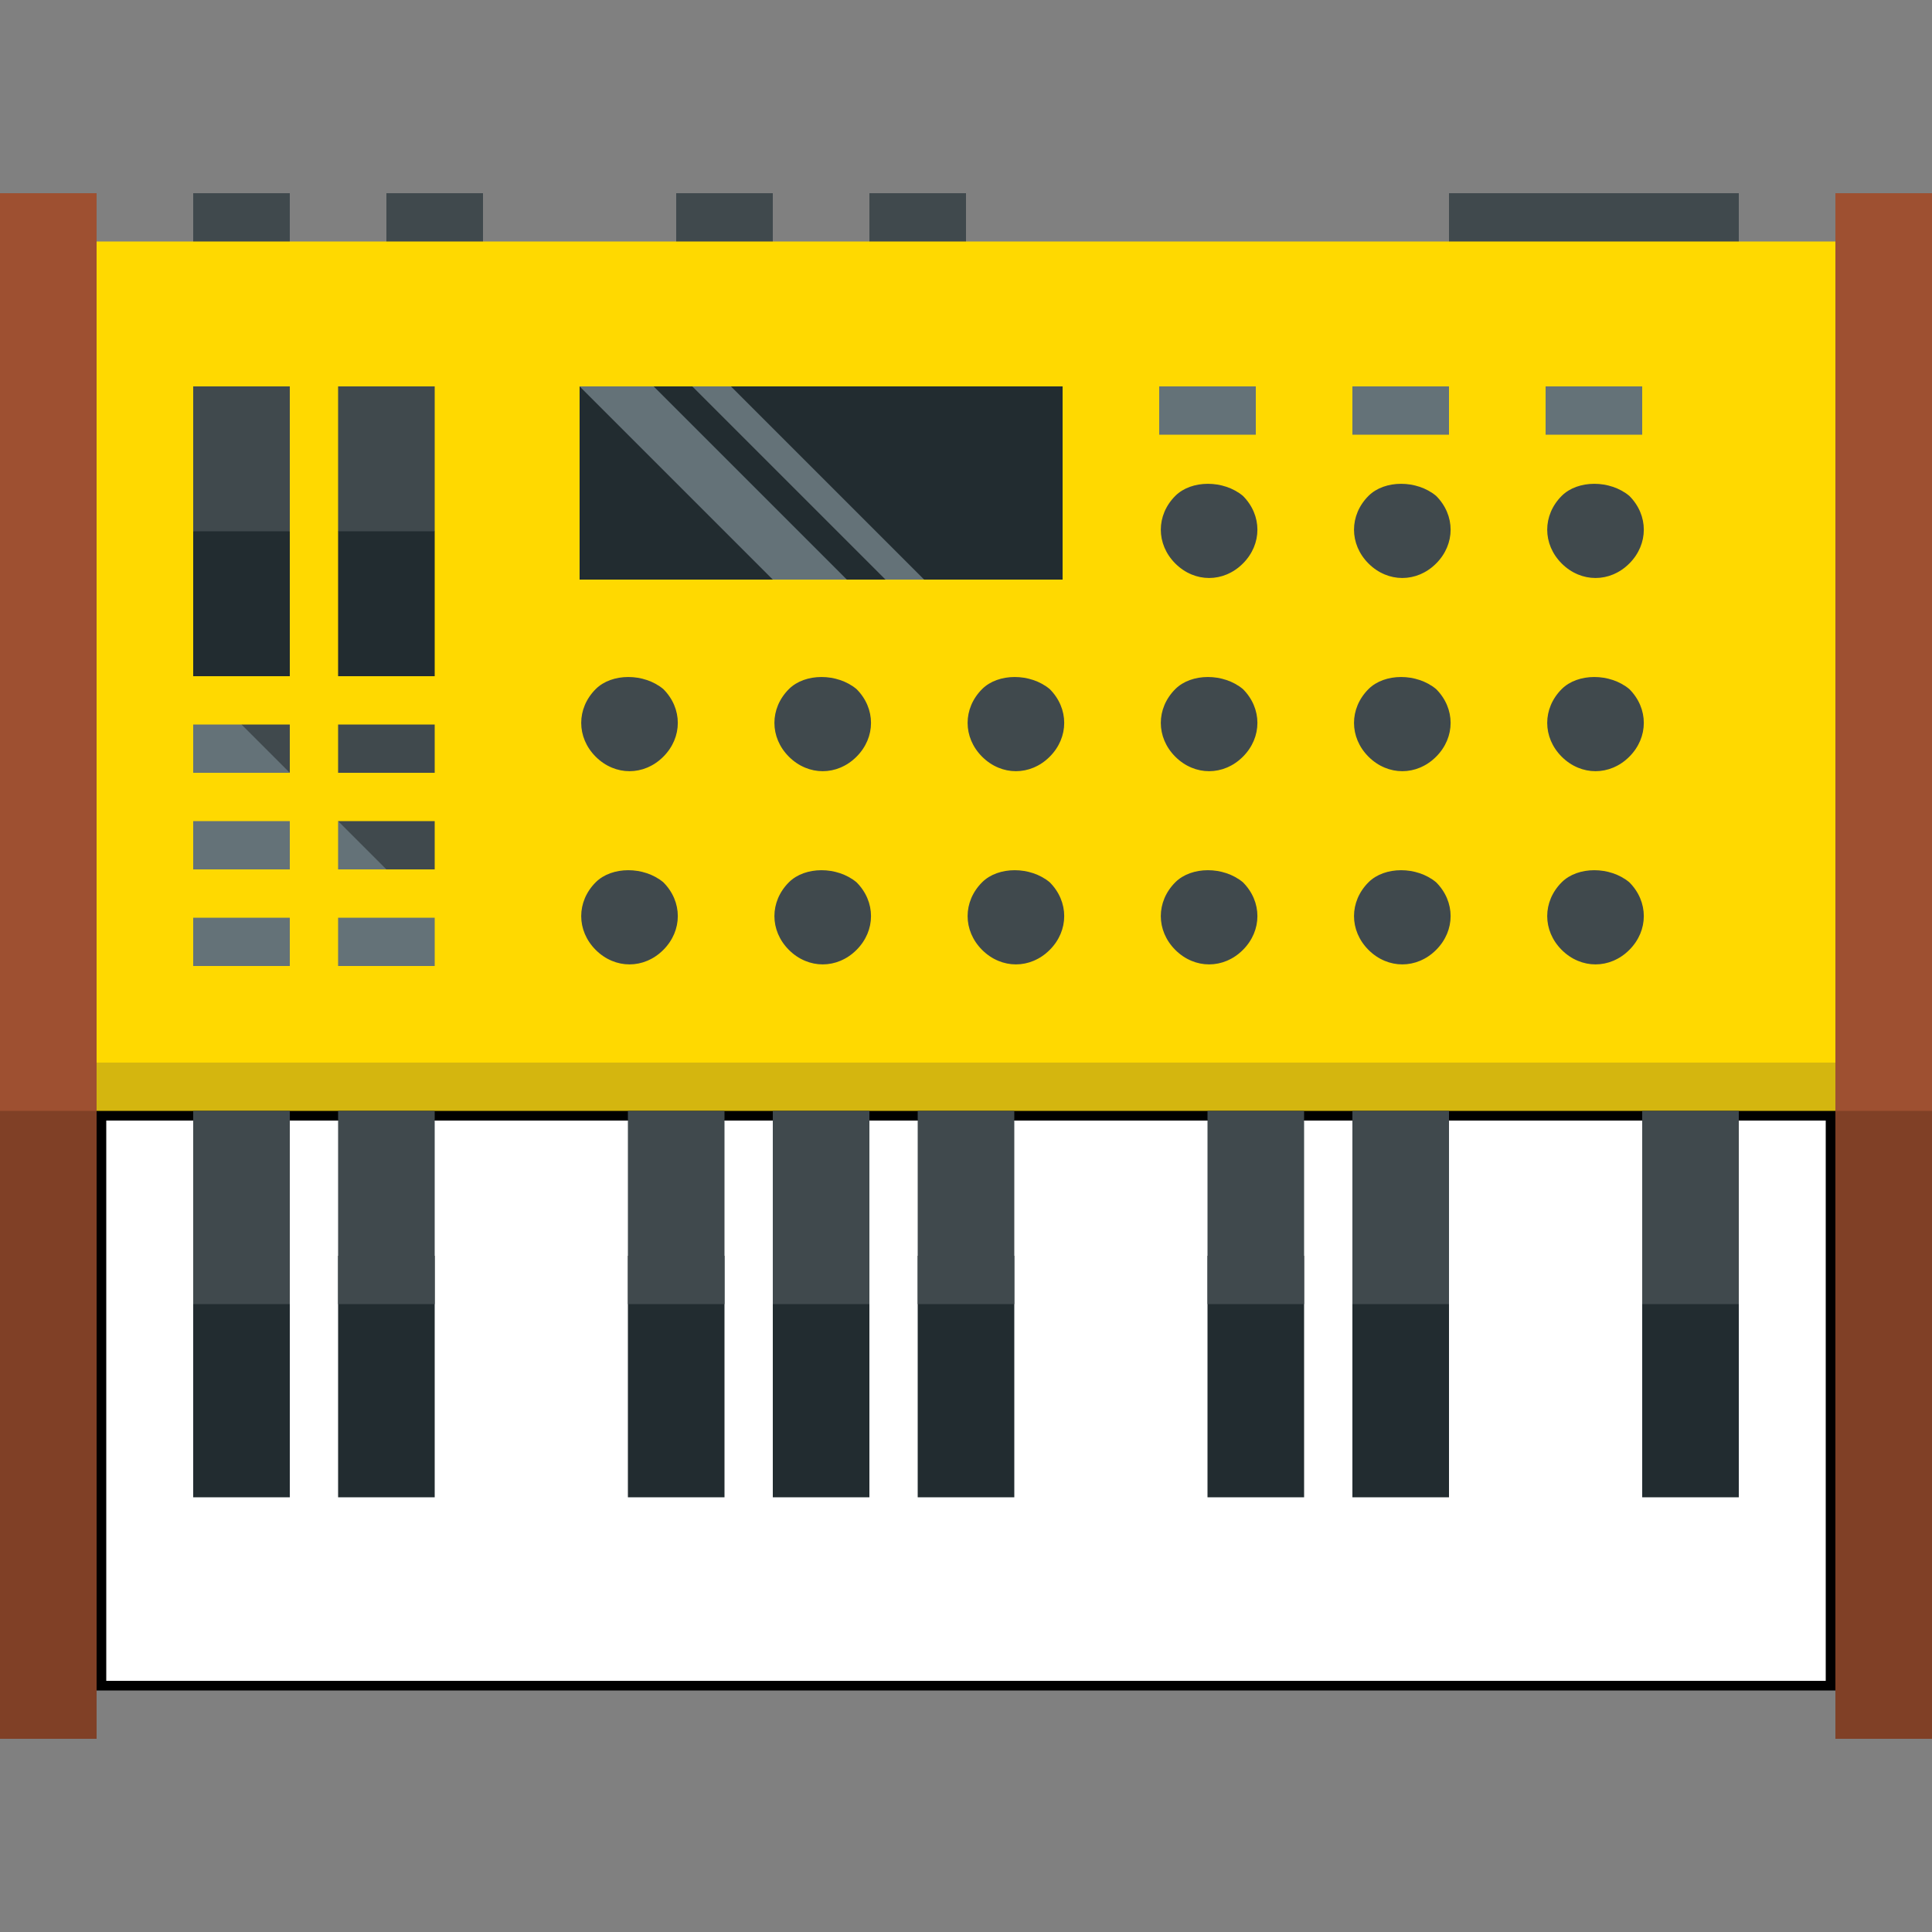 <svg enable-background="new 0 0 60 60" height="60" viewBox="0 0 60 60" width="60" xmlns="http://www.w3.org/2000/svg"><rect x="0" y="0" width="60" height="60" fill="#808080" stroke="none"/><path d="m6 6h3v4.5h-3zm21 0h3v4.5h-3zm-6 0h3v4.5h-3zm-9 0h3v4.5h-3z" fill="#40494d"/><path d="m45 6h9v4.5h-9z" fill="#40494d"/><path clip-rule="evenodd" d="m3 7.5h54v28.5h-54z" fill="#ffd900" fill-rule="evenodd"/><path d="m0 6h3v30h-3zm57 0h3v30h-3z" fill="#9e5031"/><path clip-rule="evenodd" d="m3 33h54v3h-54z" fill="#d4b60f" fill-rule="evenodd"/><path d="m0 34.5h3v19.5h-3zm57 0h3v19.5h-3z" fill="#804026"/><path d="m3.1 34.6h53.7v17.7h-53.7z" fill="#fff"/><path d="m56.7 34.8v17.4h-53.4v-17.4zm.3-.3h-54v18h54z"/><path d="m6 39h3v7.5h-3zm22.5 0h3v7.5h-3zm-4.5 0h3v7.5h-3zm-4.5 0h3v7.5h-3zm-9 0h3v7.5h-3z" fill="#222c30"/><path d="m6 40.5h3v-6h-3zm22.5 0h3v-6h-3zm-4.5 0h3v-6h-3zm-4.5 0h3v-6h-3zm-9 0h3v-6h-3z" fill="#40494d"/><g fill="#222c30"><path d="m37.5 39h3v7.5h-3z"/><path d="m42 39h3v7.5h-3z"/><path d="m51 39h3v7.5h-3z"/></g><g fill="#40494d"><path d="m37.5 40.5h3v-6h-3z"/><path d="m42 40.5h3v-6h-3z"/><path d="m51 40.5h3v-6h-3z"/></g><path d="m6 21h3v-4.5l-1.5-2.2-1.5 2.2z" fill="#222c30"/><path d="m6 12h3v4.5h-3z" fill="#40494d"/><path d="m10.5 21h3v-4.5l-1.5-2.2-1.5 2.2z" fill="#222c30"/><path d="m10.5 12h3v4.5h-3z" fill="#40494d"/><path d="m38.6 15.4c.6.6.6 1.5 0 2.1s-1.5.6-2.1 0-.6-1.5 0-2.1c.5-.5 1.5-.5 2.1 0zm12 12c.6.6.6 1.5 0 2.1s-1.5.6-2.1 0-.6-1.5 0-2.1c.5-.5 1.5-.5 2.1 0zm-6 0c.6.6.6 1.5 0 2.1s-1.5.6-2.1 0-.6-1.5 0-2.1c.5-.5 1.5-.5 2.1 0zm-6 0c.6.6.6 1.5 0 2.1s-1.5.6-2.1 0-.6-1.5 0-2.1c.5-.5 1.5-.5 2.1 0zm-6 0c.6.6.6 1.5 0 2.1s-1.5.6-2.1 0-.6-1.5 0-2.1c.5-.5 1.5-.5 2.1 0zm-6 0c.6.6.6 1.5 0 2.1s-1.5.6-2.1 0-.6-1.5 0-2.1c.5-.5 1.5-.5 2.1 0zm-6 0c.6.6.6 1.5 0 2.1s-1.5.6-2.1 0-.6-1.5 0-2.1c.5-.5 1.5-.5 2.1 0zm30-6c.6.6.6 1.5 0 2.1s-1.5.6-2.1 0-.6-1.5 0-2.1c.5-.5 1.5-.5 2.1 0zm-6 0c.6.6.6 1.5 0 2.1s-1.5.6-2.1 0-.6-1.5 0-2.1c.5-.5 1.5-.5 2.1 0zm-6 0c.6.6.6 1.5 0 2.1s-1.5.6-2.1 0-.6-1.5 0-2.1c.5-.5 1.5-.5 2.1 0zm-6 0c.6.6.6 1.5 0 2.1s-1.5.6-2.1 0-.6-1.5 0-2.1c.5-.5 1.5-.5 2.1 0zm-6 0c.6.6.6 1.5 0 2.1s-1.5.6-2.1 0-.6-1.5 0-2.1c.5-.5 1.5-.5 2.1 0zm-6 0c.6.6.6 1.5 0 2.1s-1.5.6-2.1 0-.6-1.5 0-2.1c.5-.5 1.5-.5 2.1 0zm30-6c.6.6.6 1.5 0 2.1s-1.5.6-2.1 0-.6-1.5 0-2.1c.5-.5 1.5-.5 2.1 0zm-6 0c.6.6.6 1.5 0 2.1s-1.5.6-2.1 0-.6-1.5 0-2.1c.5-.5 1.5-.5 2.1 0z" fill="#40494d"/><path clip-rule="evenodd" d="m36 12h3v1.5h-3zm12 0h3v1.5h-3zm-6 0h3v1.5h-3z" fill="#647278" fill-rule="evenodd"/><path d="m18 12h15v6h-15z" fill="#222c30"/><path clip-rule="evenodd" d="m18 12h2.3l6 6h-2.3zm3.5 0h1.2l6 6h-1.2z" fill="#647278" fill-rule="evenodd"/><path clip-rule="evenodd" d="m6 22.5h1.5l1.1.4.4 1.1h-3zm0 3h3v1.5h-3zm4.5 0 1.5.7v.8h-1.5zm-4.5 3h3v1.5h-3zm4.5 0h3v1.5h-3z" fill="#647278" fill-rule="evenodd"/><path d="m7.5 22.5h1.5v1.5zm4.5 4.5-1.5-1.5h3v1.5zm-1.5-4.5h3v1.5h-3z" fill="#40494d"/></svg>